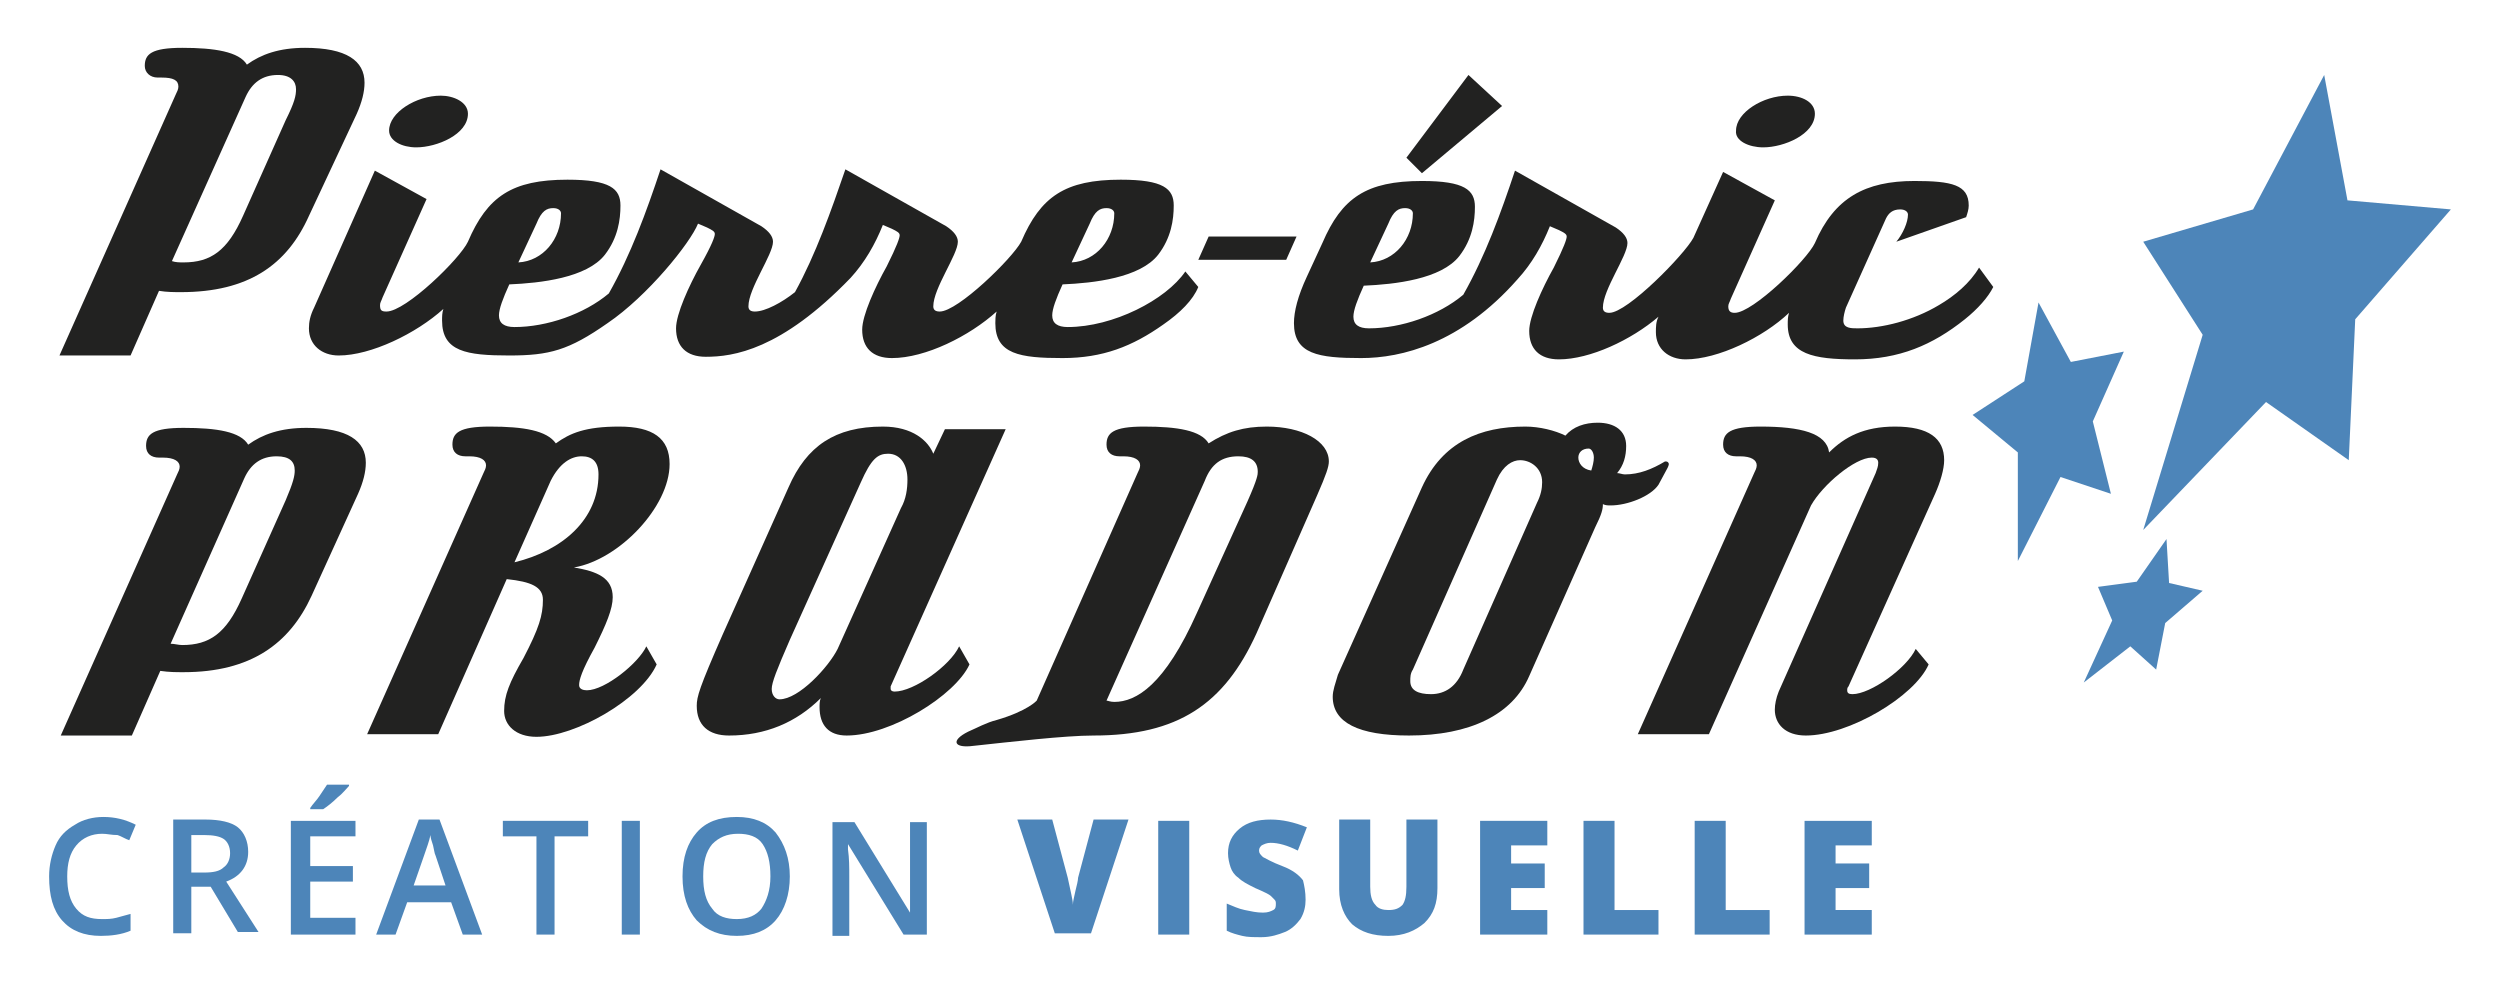<?xml version="1.0" encoding="utf-8"?>
<!-- Generator: Adobe Illustrator 23.0.2, SVG Export Plug-In . SVG Version: 6.00 Build 0)  -->
<svg version="1.1" id="Calque_1" xmlns="http://www.w3.org/2000/svg" xmlns:xlink="http://www.w3.org/1999/xlink" x="0px" y="0px"
	 viewBox="0 0 193.4 76.4" style="enable-background:new 0 0 193.4 76.4;" xml:space="preserve">
<style type="text/css">
	.st0{fill:#222221;}
	.st1{fill:#4D85B9;}
</style>
<path class="st0" d="M22.1,9.3l-3.3,7.4c-1.2,2.7-2.5,3.6-4.6,3.6c-0.3,0-0.6,0-0.9-0.1L19,7.5c0.5-1.1,1.3-1.7,2.5-1.7
	c1,0,1.4,0.5,1.4,1.1C22.9,7.4,22.8,7.9,22.1,9.3 M27.6,8.8c0.4-0.9,0.6-1.7,0.6-2.4c0-1.7-1.4-2.7-4.6-2.7c-2,0-3.4,0.5-4.5,1.3
	c-0.6-1-2.5-1.3-5-1.3c-2.4,0-2.9,0.5-2.9,1.4c0,0.5,0.4,0.9,1,0.9h0.3c0.9,0,1.3,0.2,1.3,0.7c0,0.2-0.1,0.4-0.2,0.6l-9,20.2h5.5
	l2.2-5c0.6,0.1,1.2,0.1,1.7,0.1c5.2,0,8.2-2.1,9.9-5.9L27.6,8.8z"/>
<path class="st0" d="M32.2,11.4c1.6,0,4-1,4-2.6c0-0.9-1.1-1.4-2.1-1.4c-1.9,0-4,1.3-4,2.7C30.1,10.9,31.1,11.4,32.2,11.4"/>
<path class="st0" d="M41.5,17.3c0.4-1,0.8-1.2,1.3-1.2c0.4,0,0.6,0.2,0.6,0.4c0,2-1.4,3.7-3.3,3.8L41.5,17.3z M84.3,17.3
	c0.4-1,0.8-1.2,1.3-1.2c0.4,0,0.6,0.2,0.6,0.4c0,2-1.4,3.7-3.3,3.8L84.3,17.3z M82.6,25.3c-0.8,0-1.2-0.3-1.2-0.9
	c0-0.5,0.3-1.3,0.8-2.4c2.4-0.1,6-0.5,7.4-2.3c1-1.3,1.2-2.7,1.2-3.8c0-1.3-0.8-2-4.1-2c-4.3,0-6.2,1.3-7.7,4.8
	c-0.7,1.3-4.9,5.4-6.3,5.4c-0.3,0-0.5-0.1-0.5-0.4c0-1.4,1.9-4,1.9-5c0-0.4-0.3-0.8-0.9-1.2l-7.8-4.4c-1.1,3.2-2.3,6.6-3.9,9.5
	c-1,0.8-2.3,1.5-3.1,1.5c-0.3,0-0.5-0.1-0.5-0.4c0-1.4,1.9-4,1.9-5c0-0.4-0.3-0.8-0.9-1.2l-7.8-4.4c-1.1,3.3-2.3,6.6-4,9.6
	c-1.9,1.6-4.8,2.6-7.3,2.6c-0.8,0-1.2-0.3-1.2-0.9c0-0.5,0.3-1.3,0.8-2.4c2.4-0.1,6-0.5,7.4-2.3c1-1.3,1.2-2.7,1.2-3.8
	c0-1.3-0.8-2-4.1-2c-4.3,0-6.2,1.3-7.7,4.8c-0.6,1.3-4.8,5.4-6.3,5.4c-0.4,0-0.5-0.1-0.5-0.5c0-0.2,0.1-0.3,0.2-0.6l3.4-7.6l-4-2.2
	l-4.7,10.6c-0.3,0.6-0.4,1.1-0.4,1.6c0,1.3,1,2.1,2.3,2.1c2.5,0,6-1.7,8.1-3.6c-0.1,0.3-0.1,0.6-0.1,0.9c0,2.4,1.9,2.7,5.2,2.7
	c3.1,0,4.6-0.4,7.6-2.5c3.1-2.1,6.4-6.2,7-7.7l0.7,0.3c0.4,0.2,0.6,0.3,0.6,0.5c0,0.2-0.2,0.8-1.1,2.4c-0.9,1.6-1.9,3.8-1.9,4.9
	c0,1.4,0.8,2.2,2.3,2.2c2.1,0,5.8-0.5,11.2-6.1c1.1-1.2,1.9-2.6,2.5-4.1l0.7,0.3c0.4,0.2,0.6,0.3,0.6,0.5c0,0.2-0.2,0.8-1,2.4
	c-0.9,1.6-1.9,3.8-1.9,4.9c0,1.4,0.8,2.2,2.3,2.2c2.6,0,6-1.7,8.1-3.6c-0.1,0.3-0.1,0.7-0.1,0.9c0,2.4,1.9,2.7,5.2,2.7
	c3.1,0,5.4-0.9,7.8-2.6c1.3-0.9,2.3-1.9,2.7-2.9l-1-1.2C90.2,23.2,86.1,25.3,82.6,25.3"/>
<polygon class="st0" points="93.5,18.3 92.7,20.1 99.5,20.1 100.3,18.3 "/>
<polygon class="st0" points="116.2,8.2 113.6,5.8 108.8,12.2 110,13.4 "/>
<path class="st0" d="M136.4,11.4c1.6,0,4-1,4-2.6c0-0.9-1-1.4-2.1-1.4c-1.9,0-4,1.3-4,2.7C134.2,10.9,135.3,11.4,136.4,11.4"/>
<path class="st0" d="M107.4,17.3c0.4-1,0.8-1.2,1.3-1.2c0.4,0,0.6,0.2,0.6,0.4c0,2-1.4,3.7-3.3,3.8L107.4,17.3z M153.1,20.7
	c-0.7,1.2-1.9,2.2-3.1,2.9c-2,1.2-4.4,1.8-6.3,1.8c-0.5,0-1.1,0-1.1-0.6c0-0.3,0.1-0.7,0.2-1l3.1-6.9c0.2-0.4,0.5-0.7,1.1-0.7
	c0.4,0,0.6,0.2,0.6,0.4c0,0.6-0.4,1.5-0.9,2.1l5.4-1.9c0.1-0.3,0.2-0.6,0.2-0.9c0-1.6-1.3-1.9-4.2-1.9c-3.8,0-6.2,1.3-7.7,4.8
	c-0.6,1.3-4.8,5.4-6.2,5.4c-0.3,0-0.5-0.1-0.5-0.5c0-0.2,0.1-0.3,0.2-0.6l3.4-7.6l-4-2.2l-2.3,5.1c-0.7,1.3-5.1,5.8-6.5,5.8
	c-0.3,0-0.5-0.1-0.5-0.4c0-1.4,1.9-4,1.9-5c0-0.4-0.3-0.8-0.9-1.2l-7.8-4.4c-1.1,3.3-2.3,6.6-4,9.6c-1.9,1.6-4.8,2.6-7.3,2.6
	c-0.8,0-1.2-0.3-1.2-0.9c0-0.5,0.3-1.3,0.8-2.4c2.4-0.1,6-0.5,7.4-2.3c1-1.3,1.2-2.7,1.2-3.8c0-1.3-0.8-2-4.1-2
	c-4.3,0-6.2,1.3-7.7,4.8l-1.2,2.6c-0.7,1.5-1,2.7-1,3.6c0,2.4,1.9,2.7,5.2,2.7c3.1,0,7.7-1.1,12.1-6.1c1.1-1.2,1.9-2.6,2.5-4.1
	l0.7,0.3c0.4,0.2,0.6,0.3,0.6,0.5c0,0.2-0.2,0.8-1,2.4c-0.9,1.6-1.9,3.8-1.9,4.9c0,1.4,0.8,2.2,2.3,2.2c2.4,0,5.6-1.5,7.7-3.3
	c-0.2,0.4-0.2,0.8-0.2,1.2c0,1.3,1,2.1,2.3,2.1c2.5,0,6-1.7,8-3.6c-0.1,0.3-0.1,0.6-0.1,0.9c0,2.3,2,2.7,5.2,2.7
	c3.4,0,6-1.1,8.5-3.1c1-0.8,1.8-1.7,2.2-2.5L153.1,20.7z"/>
<path class="st0" d="M22.1,38.7c0.6-1.4,0.7-1.9,0.7-2.3c0-0.7-0.4-1.1-1.4-1.1c-1.2,0-2,0.6-2.5,1.7l-5.7,12.8
	c0.3,0,0.6,0.1,0.9,0.1c2.1,0,3.4-0.9,4.6-3.6L22.1,38.7z M4.7,56.9l9-20.2c0.1-0.2,0.2-0.4,0.2-0.6c0-0.4-0.4-0.7-1.3-0.7h-0.3
	c-0.6,0-1-0.3-1-0.9c0-0.9,0.5-1.4,2.9-1.4c2.6,0,4.4,0.3,5,1.3c1.1-0.8,2.5-1.3,4.5-1.3c3.2,0,4.6,1,4.6,2.7c0,0.7-0.2,1.5-0.6,2.4
	l-3.6,7.9c-1.7,3.7-4.7,5.9-9.9,5.9c-0.6,0-1.1,0-1.8-0.1l-2.2,5H4.7z"/>
<path class="st0" d="M39.8,43.5c3.7-0.9,6.5-3.3,6.5-6.8c0-1-0.5-1.4-1.3-1.4c-0.8,0-1.7,0.5-2.4,1.9L39.8,43.5z M50.8,51.4
	c-1.2,2.7-6.3,5.6-9.3,5.6c-1.6,0-2.5-0.9-2.5-2c0-1.2,0.4-2.2,1.5-4.1c1.2-2.3,1.5-3.3,1.5-4.5c0-1-0.9-1.4-2.8-1.6l-5.3,12h-5.5
	l9-20.2c0.1-0.2,0.2-0.4,0.2-0.6c0-0.4-0.4-0.7-1.3-0.7h-0.3c-0.6,0-1-0.3-1-0.9c0-0.9,0.5-1.4,2.9-1.4c2.6,0,4.4,0.3,5.1,1.3
	c1.1-0.8,2.3-1.3,4.9-1.3c2.6,0,3.9,0.9,3.9,2.9c0,3.3-3.9,7.4-7.4,8c1.8,0.3,3,0.8,3,2.3c0,0.9-0.5,2.1-1.4,3.9
	c-1,1.8-1.2,2.5-1.2,2.9c0,0.3,0.3,0.4,0.6,0.4c1.4,0,4-2.1,4.6-3.4L50.8,51.4z"/>
<path class="st0" d="M69.7,39.3c0.4-0.7,0.5-1.5,0.5-2.2c0-1.1-0.5-2-1.5-2c-0.8,0-1.3,0.4-2.1,2.2l-5.5,12.2
	c-1,2.3-1.4,3.3-1.4,3.8c0,0.5,0.3,0.8,0.6,0.8c1.5,0,3.8-2.5,4.5-3.9L69.7,39.3z M75,51.4c-1.1,2.4-6.1,5.5-9.5,5.5
	c-1.4,0-2.1-0.8-2.1-2.2c0-0.2,0-0.5,0.1-0.7c-1.9,1.9-4.3,2.9-7.1,2.9c-1.6,0-2.5-0.8-2.5-2.3c0-0.7,0.2-1.4,2-5.5l5.1-11.4
	c1.4-3.2,3.6-4.7,7.3-4.7c2.3,0,3.5,1.1,3.9,2.1l0.9-1.9h4.7l-8.9,19.9c0,0.1,0,0.2,0,0.2c0,0.1,0.1,0.2,0.3,0.2c1.5,0,4.3-2,5-3.5
	L75,51.4z"/>
<path class="st0" d="M96.5,38.8c0.8-1.8,0.8-2.1,0.8-2.3c0-0.8-0.5-1.2-1.5-1.2c-1.3,0-2.1,0.6-2.6,1.9l-7.6,17
	c0.1,0,0.3,0.1,0.6,0.1c1.7,0,3.9-1.3,6.4-6.9L96.5,38.8z M97.2,49c-2.5,5.5-6.1,7.9-12.6,7.9c-2.2,0-6.5,0.5-9.3,0.8
	c-1.5,0.2-1.8-0.4-0.4-1.1c0.7-0.3,1.4-0.7,2.2-0.9c2.4-0.7,3.1-1.5,3.1-1.5L88,36.6c0.1-0.2,0.2-0.4,0.2-0.6c0-0.4-0.4-0.7-1.3-0.7
	h-0.3c-0.6,0-1-0.3-1-0.9c0-0.9,0.5-1.4,2.9-1.4c2.6,0,4.4,0.3,5,1.3c1.4-0.9,2.7-1.3,4.5-1.3c2.7,0,4.8,1.1,4.8,2.7
	c0,0.4-0.2,1-0.9,2.6L97.2,49z"/>
<path class="st0" d="M123.3,35.4c0-0.4-0.2-0.7-0.4-0.7c-0.5,0-0.8,0.3-0.8,0.7c0,0.4,0.3,0.9,1,1C123.2,36.1,123.3,35.7,123.3,35.4
	 M118.9,38.9c0.3-0.6,0.4-1.1,0.4-1.6c0-1.1-0.9-1.7-1.7-1.7c-0.6,0-1.3,0.4-1.8,1.5l-6.5,14.7c-0.2,0.3-0.2,0.6-0.2,0.9
	c0,0.7,0.6,1,1.6,1c1.1,0,2-0.6,2.5-1.9L118.9,38.9z M128.3,37.5c-0.6,0.9-2.4,1.6-3.7,1.6c-0.2,0-0.4,0-0.6-0.1
	c0,0.4-0.1,0.8-0.6,1.8l-5.1,11.5c-1.3,3-4.6,4.6-9.3,4.6c-3.9,0-5.9-1-5.9-3c0-0.5,0.2-1,0.4-1.7l6.5-14.5c1.6-3.5,4.5-4.7,8-4.7
	c1.1,0,2.3,0.3,3.1,0.7c0.6-0.7,1.5-1,2.5-1c1.3,0,2.2,0.6,2.2,1.8c0,0.8-0.2,1.5-0.7,2.1c0.2,0,0.4,0.1,0.6,0.1
	c1.1,0,2.1-0.4,3.1-1c0,0,0.1,0,0.1,0c0.1,0,0.2,0.1,0.2,0.2c0,0.1-0.1,0.3-0.1,0.3L128.3,37.5z"/>
<path class="st0" d="M149.2,51.4c-1.1,2.5-6.2,5.5-9.5,5.5c-1.6,0-2.4-0.9-2.4-2c0-0.4,0.1-0.9,0.3-1.4l7.5-16.9
	c0.1-0.3,0.2-0.5,0.2-0.8c0-0.2-0.1-0.4-0.5-0.4c-1.3,0-3.8,2.1-4.7,3.7l-7.9,17.7h-5.5l9-20.2c0.1-0.2,0.2-0.4,0.2-0.6
	c0-0.4-0.4-0.7-1.3-0.7h-0.3c-0.6,0-1-0.3-1-0.9c0-0.9,0.5-1.4,2.9-1.4c3.1,0,5.1,0.5,5.3,2c1.2-1.2,2.7-2,5.1-2
	c2.6,0,3.8,0.9,3.8,2.6c0,0.7-0.3,1.7-0.7,2.6L143,53.1c-0.1,0.1-0.1,0.2-0.1,0.3c0,0.2,0.1,0.3,0.4,0.3c1.4,0,4.2-2,4.9-3.5
	L149.2,51.4z"/>
<polygon class="st1" points="167.8,45.1 167.6,41.7 165.3,45 162.3,45.4 163.4,48 161.2,52.8 164.8,50 166.8,51.8 167.5,48.2 
	170.4,45.7 "/>
<polygon class="st1" points="164.3,27.2 160.2,28 157.7,23.4 156.6,29.5 152.6,32.1 156.1,35 156.1,43.4 159.4,36.9 163.3,38.2 
	161.9,32.6 "/>
<path class="st1" d="M7.9,64.5c-0.8,0-1.5,0.3-2,0.9c-0.5,0.6-0.7,1.4-0.7,2.4c0,1.1,0.2,1.9,0.7,2.5c0.5,0.6,1.1,0.8,2,0.8
	c0.4,0,0.7,0,1.1-0.1c0.4-0.1,0.7-0.2,1.1-0.3V72c-0.7,0.3-1.5,0.4-2.3,0.4c-1.3,0-2.3-0.4-3-1.2c-0.7-0.8-1-1.9-1-3.4
	c0-0.9,0.2-1.7,0.5-2.4c0.3-0.7,0.8-1.2,1.5-1.6c0.6-0.4,1.4-0.6,2.2-0.6c0.9,0,1.7,0.2,2.5,0.6l-0.5,1.2c-0.3-0.1-0.6-0.3-0.9-0.4
	C8.6,64.6,8.3,64.5,7.9,64.5z"/>
<path class="st1" d="M14.8,68.7v3.5h-1.4v-8.8h2.5c1.1,0,2,0.2,2.5,0.6c0.5,0.4,0.8,1.1,0.8,1.9c0,1.1-0.6,1.9-1.7,2.3l2.5,3.9h-1.6
	l-2.1-3.5H14.8z M14.8,67.5h1c0.7,0,1.2-0.1,1.5-0.4c0.3-0.2,0.5-0.6,0.5-1.1c0-0.5-0.2-0.9-0.5-1.1c-0.3-0.2-0.8-0.3-1.5-0.3h-1
	V67.5z"/>
<path class="st1" d="M27.5,72.3h-5v-8.8h5v1.2H24V67h3.3v1.2H24V71h3.5V72.3z M24,62.7v-0.2c0.2-0.3,0.5-0.6,0.7-0.9
	c0.2-0.3,0.4-0.6,0.6-0.9H27v0.1c-0.2,0.2-0.5,0.6-0.9,0.9c-0.4,0.4-0.8,0.7-1.1,0.9H24z"/>
<path class="st1" d="M35.8,72.3l-0.9-2.5h-3.4l-0.9,2.5h-1.5l3.3-8.9H34l3.3,8.9H35.8z M34.5,68.6l-0.8-2.4
	c-0.1-0.2-0.1-0.4-0.2-0.8c-0.1-0.3-0.2-0.6-0.2-0.8c-0.1,0.5-0.3,1-0.5,1.6l-0.8,2.3H34.5z"/>
<path class="st1" d="M42.9,72.3h-1.4v-7.6h-2.6v-1.2h6.6v1.2h-2.6V72.3z"/>
<path class="st1" d="M48.1,72.3v-8.8h1.4v8.8H48.1z"/>
<path class="st1" d="M61.1,67.8c0,1.4-0.4,2.6-1.1,3.4c-0.7,0.8-1.7,1.2-3,1.2c-1.3,0-2.3-0.4-3.1-1.2c-0.7-0.8-1.1-1.9-1.1-3.4
	c0-1.5,0.4-2.6,1.1-3.4c0.7-0.8,1.7-1.2,3.1-1.2c1.3,0,2.3,0.4,3,1.2C60.7,65.3,61.1,66.4,61.1,67.8z M54.4,67.8
	c0,1.1,0.2,1.9,0.7,2.5c0.4,0.6,1.1,0.8,1.9,0.8c0.9,0,1.5-0.3,1.9-0.8c0.4-0.6,0.7-1.4,0.7-2.5c0-1.1-0.2-1.9-0.6-2.5
	c-0.4-0.6-1.1-0.8-1.9-0.8c-0.9,0-1.5,0.3-2,0.8C54.6,65.9,54.4,66.7,54.4,67.8z"/>
<path class="st1" d="M71.7,72.3h-1.8l-4.3-7h0l0,0.4c0.1,0.7,0.1,1.4,0.1,2.1v4.6h-1.3v-8.8h1.7l4.3,7h0c0-0.1,0-0.4,0-1
	c0-0.6,0-1,0-1.4v-4.6h1.3V72.3z"/>
<path class="st1" d="M84.6,63.4h2.7l-2.9,8.8h-2.8l-2.9-8.8h2.7l1.2,4.5c0.2,1,0.4,1.7,0.4,2.1c0-0.3,0.1-0.6,0.2-1.1
	c0.1-0.4,0.2-0.8,0.2-1L84.6,63.4z"/>
<path class="st1" d="M89.6,72.3v-8.8H92v8.8H89.6z"/>
<path class="st1" d="M101,69.6c0,0.5-0.1,1-0.4,1.5c-0.3,0.4-0.7,0.8-1.2,1c-0.5,0.2-1.1,0.4-1.8,0.4c-0.6,0-1.1,0-1.5-0.1
	c-0.4-0.1-0.8-0.2-1.2-0.4v-2.1c0.5,0.2,0.9,0.4,1.4,0.5c0.5,0.1,0.9,0.2,1.4,0.2c0.4,0,0.6-0.1,0.8-0.2c0.2-0.1,0.2-0.3,0.2-0.5
	c0-0.1,0-0.2-0.1-0.3c-0.1-0.1-0.2-0.2-0.3-0.3c-0.1-0.1-0.5-0.3-1.2-0.6c-0.6-0.3-1-0.5-1.3-0.8c-0.3-0.2-0.5-0.5-0.6-0.8
	c-0.1-0.3-0.2-0.7-0.2-1.1c0-0.8,0.3-1.4,0.9-1.9c0.6-0.5,1.4-0.7,2.4-0.7c0.9,0,1.8,0.2,2.8,0.6l-0.7,1.8c-0.8-0.4-1.5-0.6-2.1-0.6
	c-0.3,0-0.5,0.1-0.7,0.2c-0.1,0.1-0.2,0.2-0.2,0.4c0,0.2,0.1,0.3,0.3,0.5c0.2,0.1,0.7,0.4,1.5,0.7c0.8,0.3,1.3,0.7,1.6,1.1
	C100.9,68.5,101,69,101,69.6z"/>
<path class="st1" d="M111.2,63.4v5.3c0,1.2-0.3,2-1,2.7c-0.7,0.6-1.6,1-2.8,1c-1.2,0-2.1-0.3-2.8-0.9c-0.6-0.6-1-1.5-1-2.7v-5.4h2.4
	v5.2c0,0.6,0.1,1.1,0.4,1.4c0.2,0.3,0.6,0.4,1,0.4c0.5,0,0.8-0.1,1.1-0.4c0.2-0.3,0.3-0.7,0.3-1.4v-5.2H111.2z"/>
<path class="st1" d="M119.7,72.3h-5.2v-8.8h5.2v1.9h-2.8v1.4h2.6v1.9h-2.6v1.7h2.8V72.3z"/>
<path class="st1" d="M122.5,72.3v-8.8h2.4v6.9h3.4v1.9H122.5z"/>
<path class="st1" d="M131.1,72.3v-8.8h2.4v6.9h3.4v1.9H131.1z"/>
<path class="st1" d="M144.8,72.3h-5.2v-8.8h5.2v1.9H142v1.4h2.6v1.9H142v1.7h2.8V72.3z"/>
<polygon class="st1" points="174.3,16.2 165.8,18.7 170.4,25.9 165.8,41 175.3,31.1 181.7,35.6 182.2,24.7 189.6,16.2 181.6,15.5 
	179.8,5.8 "/>
</svg>
